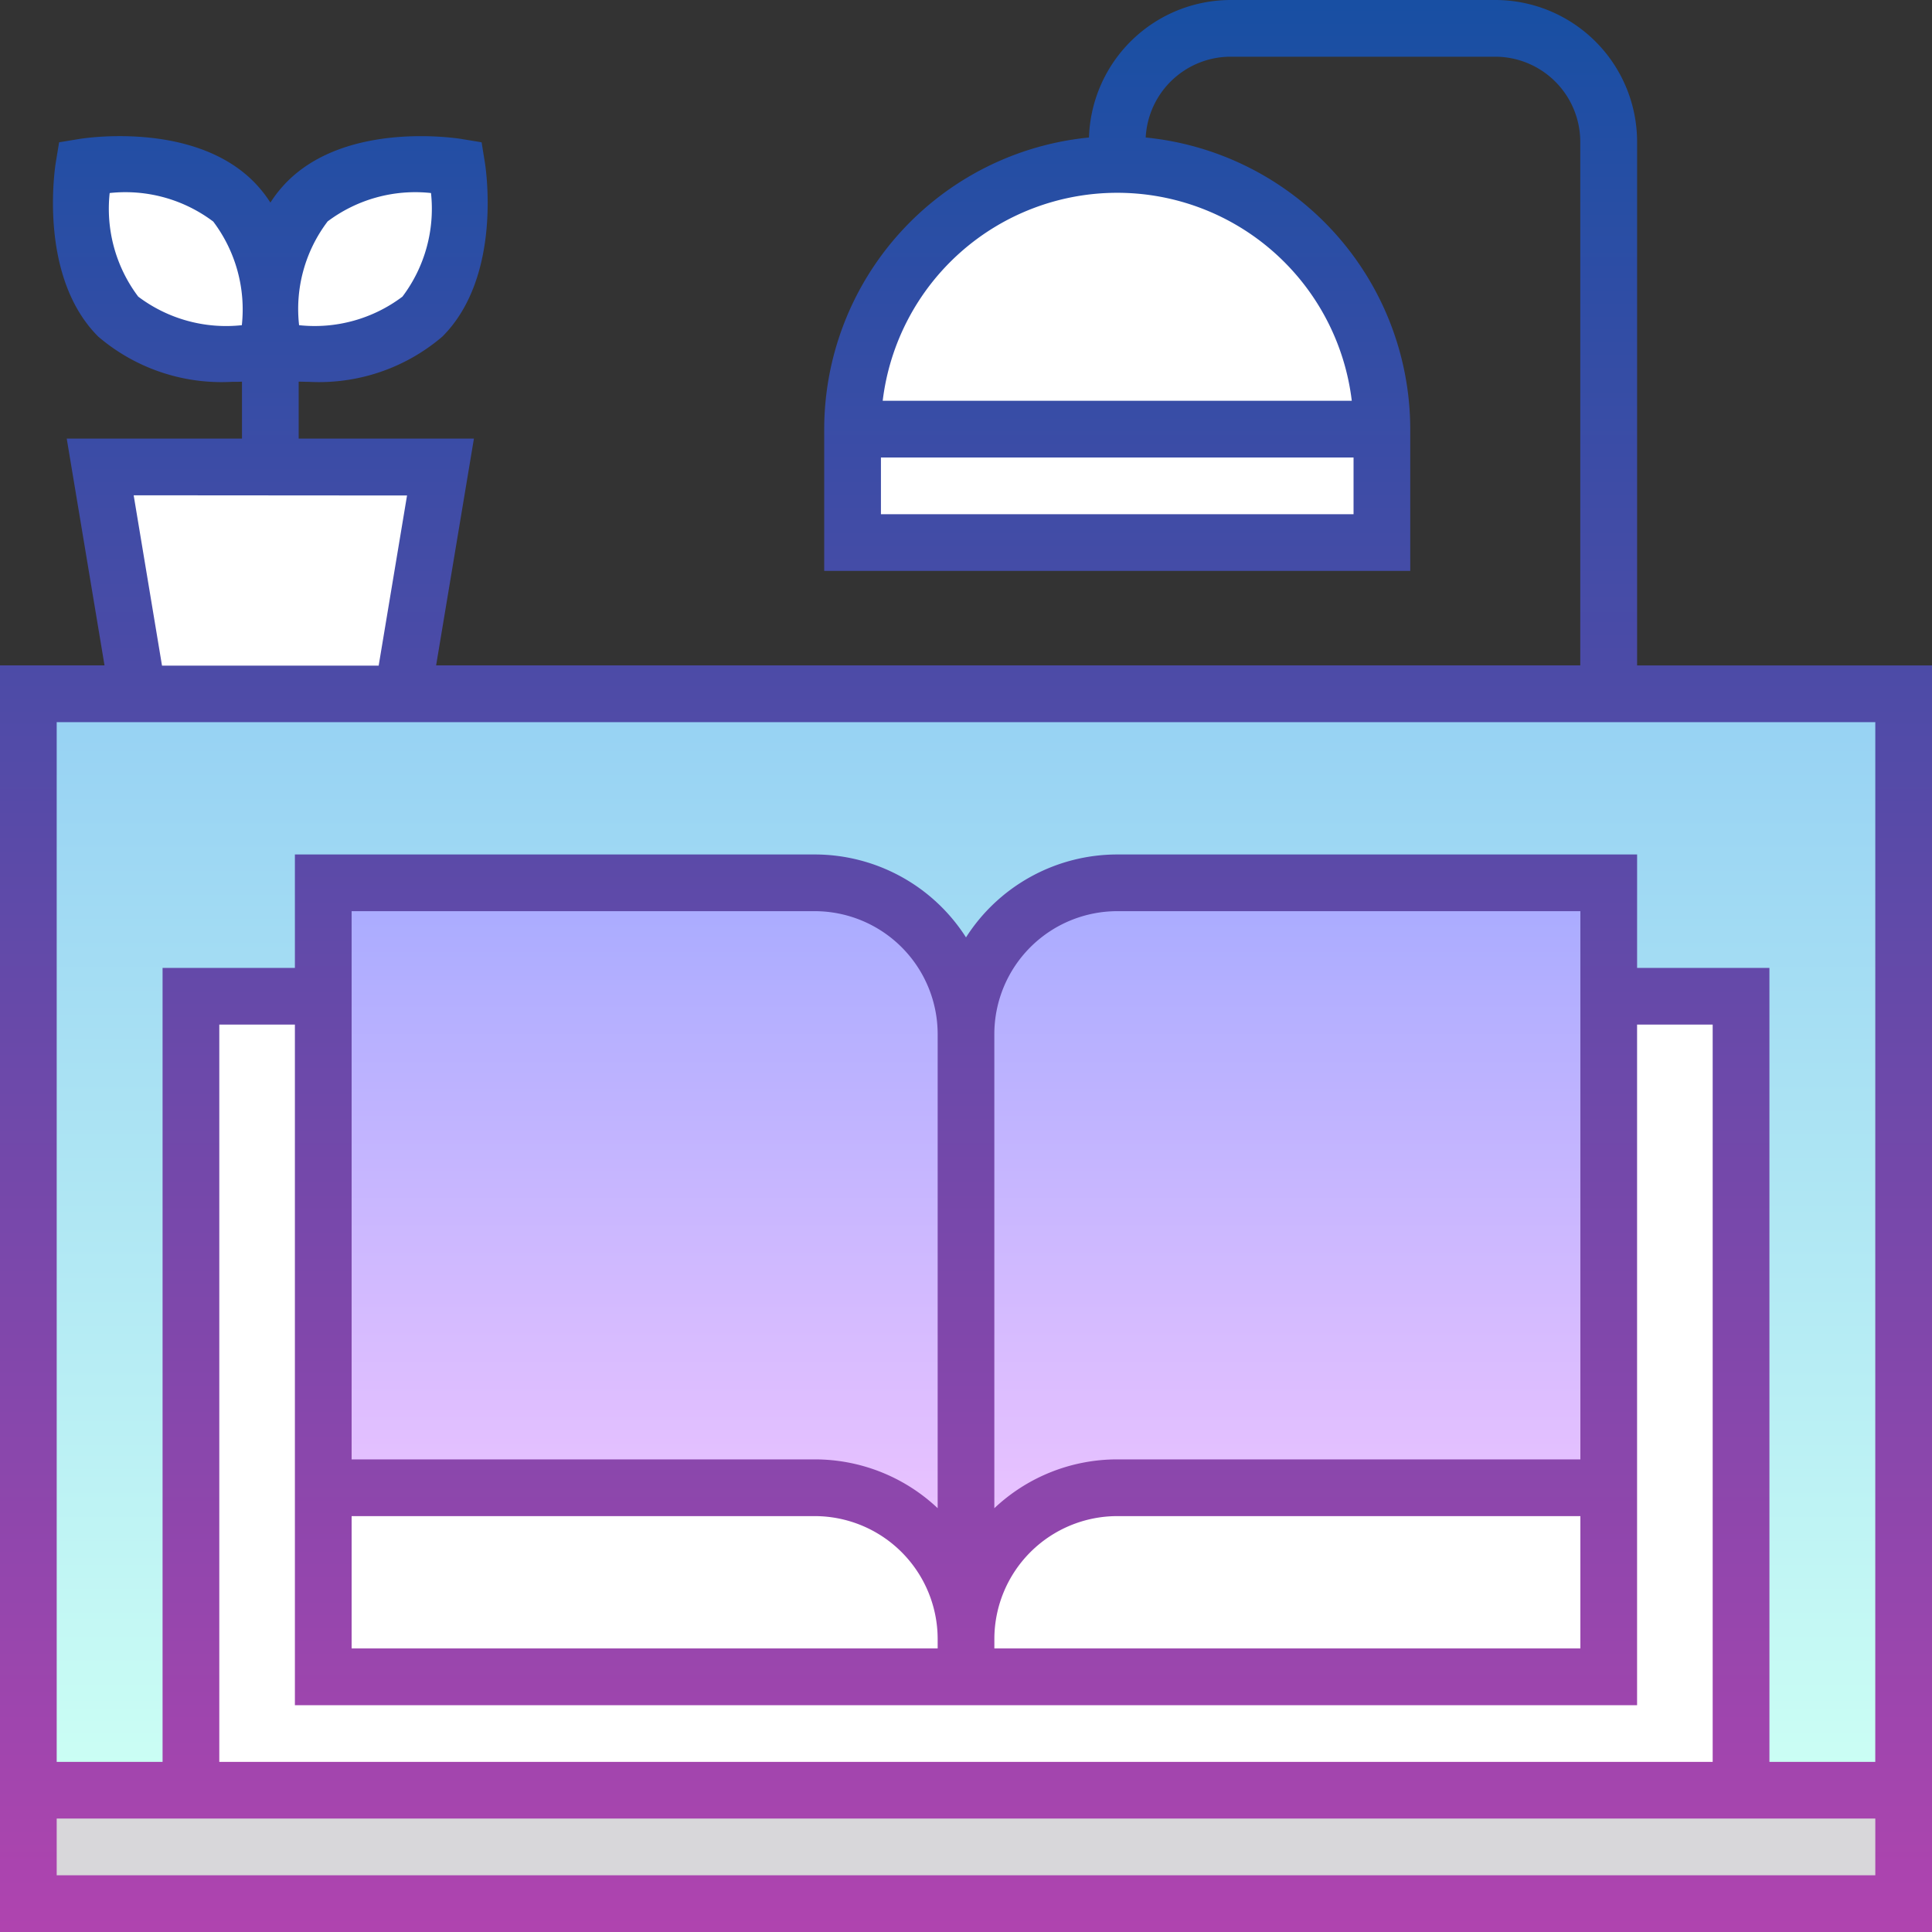 <svg xmlns="http://www.w3.org/2000/svg" xmlns:xlink="http://www.w3.org/1999/xlink" width="69" height="69" viewBox="0 0 69 69"><rect x="0" y="0" width="69" height="69" fill="#333333" stroke="none"/><defs><linearGradient id="a" x1="0.5" x2="0.5" y2="1" gradientUnits="objectBoundingBox"><stop offset="0" stop-color="#96d1f3"/><stop offset="1" stop-color="#ccfff4"/></linearGradient><linearGradient id="b" x1="0.5" x2="0.5" y2="1" gradientUnits="objectBoundingBox"><stop offset="0" stop-color="#a8abff"/><stop offset="1" stop-color="#fac8ff"/></linearGradient><linearGradient id="c" x1="0.5" x2="0.5" y2="1" gradientUnits="objectBoundingBox"><stop offset="0" stop-color="#174fa3"/><stop offset="1" stop-color="#b044af"/></linearGradient></defs><g transform="translate(1.013 5.874)"><path d="M7.5,183.5H74.475v39.159H7.5Z" transform="translate(-7.5 -164.596)" fill="url(#a)"/><path d="M50.5,263.5h55.362v28.356H50.5Z" transform="translate(-44.694 -233.793)" fill="#fff"/><path d="M113.856,233.5a5.4,5.4,0,0,0-5.4,5.4,5.4,5.4,0,0,0-5.4-5.4H85.5v28.356h45.91V233.5Z" transform="translate(-74.968 -207.844)" fill="url(#b)"/><path d="M113.856,393.5a5.4,5.4,0,0,0-5.4,5.4,5.4,5.4,0,0,0-5.4-5.4H85.5v6.751h45.91V393.5Z" transform="translate(-74.968 -346.24)" fill="#fff"/><path d="M7.5,473.5H74.475v4.051H7.5Z" transform="translate(-7.5 -415.437)" fill="#d8d7da"/><g transform="translate(1.89)"><path d="M244.4,57H225.5V52.952a9.452,9.452,0,1,1,18.9,0Z" transform="translate(-197.954 -43.5)" fill="#fff"/><path d="M37.3,131.6H27.85l-1.35-8.1H38.653Z" transform="translate(-25.825 -112.698)" fill="#fff"/><path d="M28.162,50.163s-3.526.583-5.341-1.233-1.232-5.341-1.232-5.341,3.526-.583,5.341,1.233S28.162,50.163,28.162,50.163Z" transform="translate(-21.5 -43.5)" fill="#fff"/><path d="M71.589,50.162s3.526.583,5.341-1.233,1.233-5.341,1.233-5.341-3.526-.583-5.341,1.233S71.589,50.162,71.589,50.162Z" transform="translate(-64.749 -43.499)" fill="#fff"/></g></g><g transform="translate(0)"><path d="M58.468,23.765V5.064A5.069,5.069,0,0,0,53.4,0H43.952a5.069,5.069,0,0,0-5.06,4.911,10.478,10.478,0,0,0-9.456,10.415v5.064h20.93V15.326A10.479,10.479,0,0,0,40.918,4.911a3.042,3.042,0,0,1,3.034-2.886H53.4a3.042,3.042,0,0,1,3.038,3.038v18.7H15.576l1.35-8.1H10.667V13.631c.114,0,.235.006.362.006A6.779,6.779,0,0,0,15.8,12.02c2.158-2.158,1.543-6.057,1.516-6.222L17.2,5.082l-.716-.118c-.165-.027-4.064-.643-6.222,1.516a4.578,4.578,0,0,0-.605.755,4.578,4.578,0,0,0-.605-.755C6.891,4.321,2.992,4.936,2.827,4.964l-.716.118L1.993,5.8c-.027.165-.643,4.064,1.516,6.222A6.779,6.779,0,0,0,8.28,13.637c.127,0,.247,0,.362-.006v2.033H2.383l1.35,8.1H0V69H69V23.765Zm-10.127-5.4H31.462V16.339H48.341Zm-.063-4.051H31.525a8.437,8.437,0,0,1,16.753,0Zm-36.585-6.4a5.213,5.213,0,0,1,3.7-1.02,5.213,5.213,0,0,1-1.02,3.7,5.206,5.206,0,0,1-3.691,1.02,5.166,5.166,0,0,1,1.015-3.7Zm-3.056,3.7a5.214,5.214,0,0,1-3.7-1.02,5.214,5.214,0,0,1-1.02-3.7,5.212,5.212,0,0,1,3.7,1.02,5.212,5.212,0,0,1,1.02,3.7Zm5.9,6.082-1.013,6.076H5.786L4.774,17.689ZM66.975,66.975H2.025V64.949H66.975ZM33.487,60.9h24.98V36.593h2.7V62.924H7.832V36.593h2.7V60.9ZM29.1,54.147a4.394,4.394,0,0,1,4.388,4.388v.338H12.558V54.147ZM12.558,52.121V32.542H29.1a4.394,4.394,0,0,1,4.388,4.388V53.864A6.39,6.39,0,0,0,29.1,52.121ZM39.9,54.147H56.442v4.726H35.513v-.338A4.393,4.393,0,0,1,39.9,54.147Zm-4.388-.283V36.931A4.393,4.393,0,0,1,39.9,32.542H56.442V52.121H39.9A6.39,6.39,0,0,0,35.513,53.864Zm31.462,9.06H63.194V34.568H58.468V30.517H39.9a6.413,6.413,0,0,0-5.4,2.961,6.413,6.413,0,0,0-5.4-2.961H10.532v4.051H5.806V62.924H2.025V25.791H66.975Z" transform="translate(0)" fill="url(#c)"/></g></svg>
